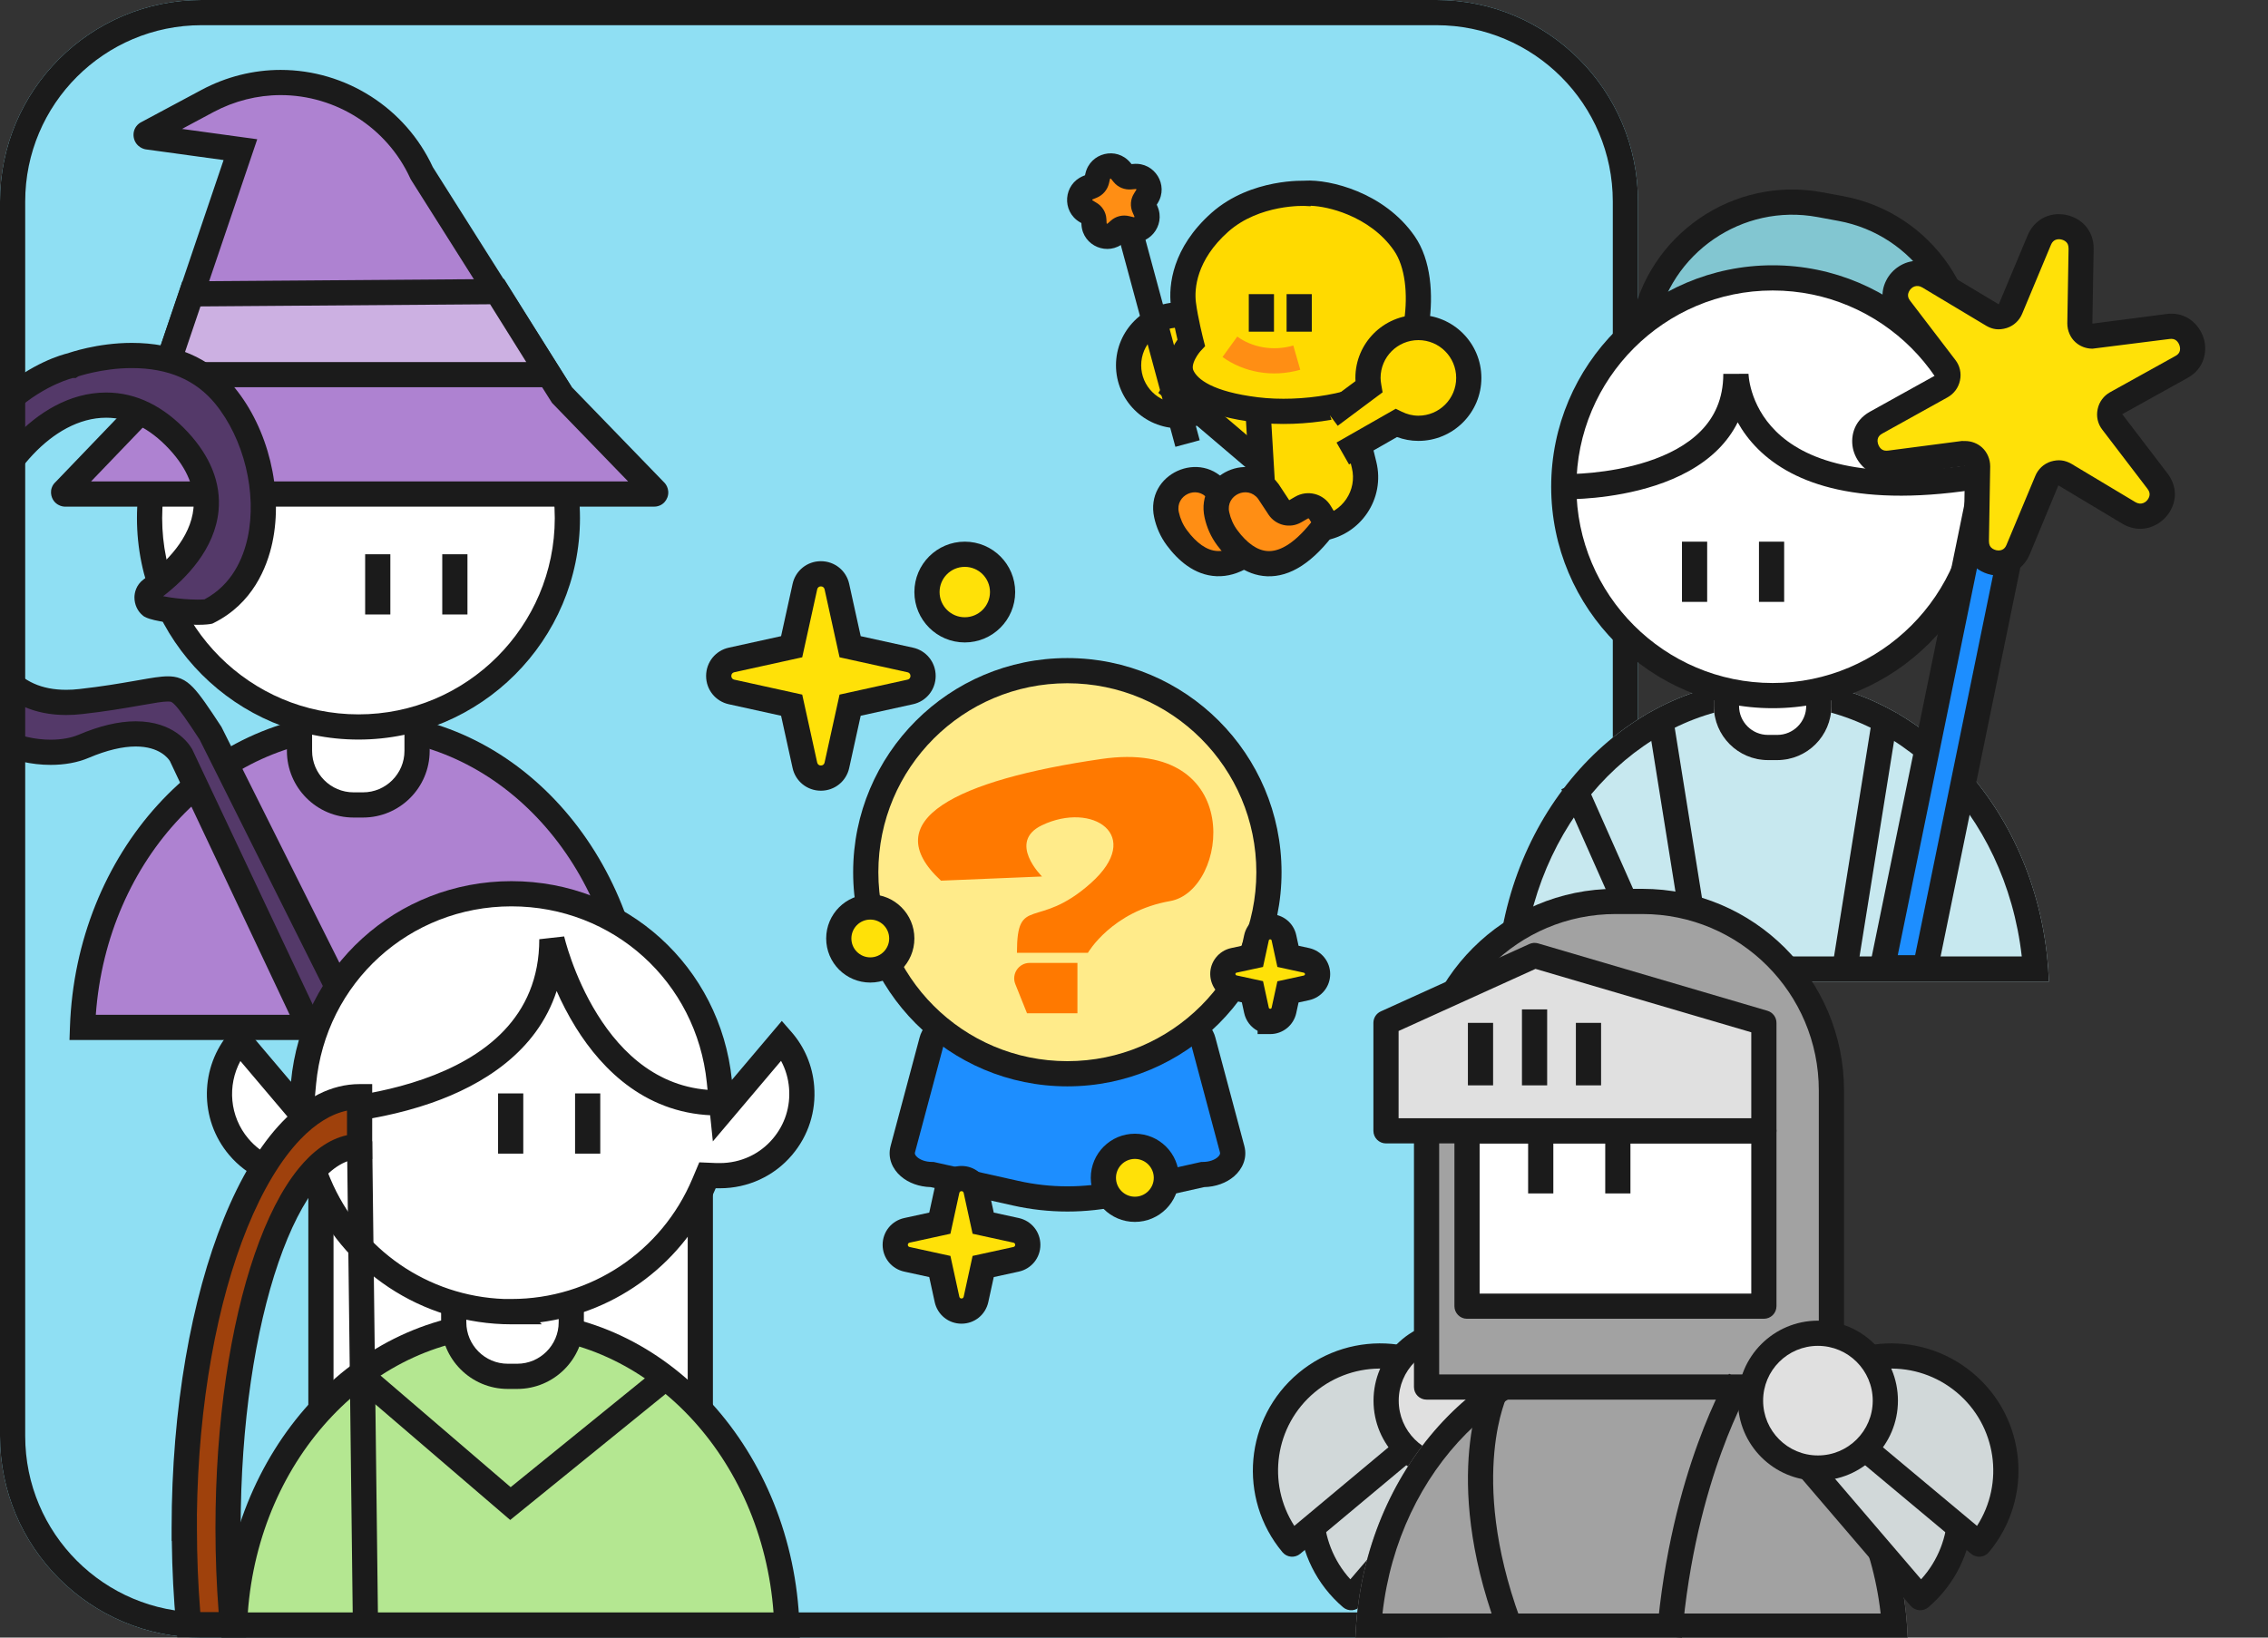 <svg width="180" height="130" viewBox="0 0 180 130" fill="none" xmlns="http://www.w3.org/2000/svg">
<rect x="0" y="0" width="180" height="130" fill="#333333" stroke="none"/>
<g clip-path="url(#clip0_3204_226)">
<path d="M114 0H16C7.163 0 0 7.163 0 16V114C0 122.837 7.163 130 16 130H114C122.837 130 130 122.837 130 114V16C130 7.163 122.837 0 114 0Z" fill="#8FDFF3"/>
<path d="M6.55 81.56C7.01 68.24 16.67 57.57 28.47 57.57C40.27 57.57 49.92 68.24 50.38 81.56H6.55Z" fill="#AE82D1"/>
<path fill-rule="evenodd" clip-rule="evenodd" d="M7.604 80.56H49.325C48.433 68.154 39.317 58.57 28.47 58.57C17.623 58.57 8.498 68.154 7.604 80.56ZM5.551 81.525C6.025 67.789 16.017 56.57 28.47 56.57C40.923 56.57 50.905 67.789 51.379 81.525L51.415 82.56H5.515L5.551 81.525Z" fill="#1B1B1B"/>
<path d="M28.06 63.9C25.69 63.9 23.77 61.97 23.77 59.61V57.11C23.77 56.4 24.35 55.82 25.06 55.82H31.81C32.52 55.82 33.1 56.4 33.1 57.11V59.61C33.1 61.98 31.17 63.9 28.81 63.9H28.06Z" fill="white"/>
<path fill-rule="evenodd" clip-rule="evenodd" d="M25.06 56.82C24.902 56.82 24.77 56.952 24.77 57.11V59.61C24.77 61.419 26.244 62.9 28.06 62.9H28.81C30.619 62.9 32.1 61.426 32.1 59.61V57.11C32.1 56.952 31.968 56.82 31.81 56.82H25.06ZM22.77 57.11C22.77 55.848 23.798 54.82 25.06 54.82H31.81C33.072 54.82 34.1 55.848 34.1 57.11V59.61C34.1 62.534 31.721 64.9 28.81 64.9H28.06C25.136 64.9 22.77 62.521 22.77 59.61V57.11Z" fill="#1B1B1B"/>
<path d="M28.45 57.71C19.31 57.71 11.87 50.27 11.87 41.13C11.87 31.99 19.31 24.55 28.45 24.55C37.59 24.55 45.03 31.99 45.03 41.13C45.03 50.27 37.59 57.71 28.45 57.71Z" fill="white"/>
<path fill-rule="evenodd" clip-rule="evenodd" d="M28.45 25.55C19.862 25.55 12.87 32.542 12.87 41.13C12.87 49.718 19.862 56.71 28.45 56.71C37.038 56.71 44.03 49.718 44.03 41.13C44.03 32.542 37.038 25.55 28.45 25.55ZM10.87 41.13C10.87 31.438 18.758 23.55 28.45 23.55C38.142 23.55 46.03 31.438 46.03 41.13C46.03 50.822 38.142 58.71 28.45 58.71C18.758 58.71 10.87 50.822 10.87 41.13Z" fill="#1B1B1B"/>
<path d="M5.18 39.22C5.18 39.22 5.09 39.22 5.06 39.14C5.03 39.06 5.06 39.02 5.09 39L12.51 31.27L19.08 11.88L11.73 10.87C11.73 10.87 11.62 10.85 11.6 10.74C11.58 10.63 11.65 10.59 11.68 10.58L16.48 8.01C18.26 7.06 20.26 6.55 22.27 6.55C27.06 6.55 31.45 9.36 33.45 13.7L33.48 13.76L44.6 31.36L52 39C52 39 52.06 39.06 52.03 39.14C52 39.22 51.94 39.22 51.91 39.22H5.18Z" fill="#AE82D1"/>
<path fill-rule="evenodd" clip-rule="evenodd" d="M16.951 8.892C16.951 8.892 16.951 8.892 16.951 8.892L14.445 10.234L20.416 11.054L13.386 31.802L7.225 38.22H49.852L43.81 31.981L32.608 14.252L32.548 14.133L32.542 14.118C30.705 10.133 26.67 7.55 22.27 7.55C20.428 7.55 18.589 8.018 16.951 8.892ZM51.91 38.22H51.888C51.907 38.219 51.916 38.22 51.91 38.22ZM11.73 10.87C11.551 11.854 11.551 11.854 11.55 11.854L11.547 11.853L11.544 11.852L11.536 11.851L11.52 11.848C11.508 11.845 11.496 11.842 11.483 11.839C11.456 11.832 11.426 11.824 11.392 11.812C11.327 11.79 11.238 11.754 11.143 11.694C10.941 11.569 10.689 11.321 10.616 10.919C10.561 10.615 10.62 10.29 10.821 10.022C10.952 9.848 11.11 9.742 11.242 9.68L16.009 7.128C17.931 6.102 20.092 5.55 22.27 5.55C27.444 5.55 32.185 8.58 34.351 13.267L34.352 13.268L45.39 30.738L52.712 38.298L52.718 38.303L52.718 38.304L52.729 38.315C52.736 38.323 52.745 38.332 52.753 38.342C52.77 38.361 52.789 38.384 52.809 38.411C52.848 38.462 52.896 38.535 52.938 38.63C53.026 38.824 53.098 39.139 52.966 39.491C52.864 39.763 52.661 39.997 52.376 40.124C52.148 40.225 51.937 40.221 51.912 40.22C51.911 40.22 51.91 40.22 51.91 40.22H5.18L5.18 39.22C5.18 40.22 5.18 40.22 5.18 40.22H5.178L5.173 40.22L5.165 40.22L5.15 40.219C5.139 40.219 5.127 40.219 5.114 40.218C5.089 40.216 5.059 40.214 5.026 40.209C4.963 40.2 4.875 40.182 4.775 40.144C4.57 40.066 4.269 39.878 4.124 39.491C4.051 39.296 4.006 39.025 4.104 38.731C4.173 38.524 4.29 38.374 4.404 38.271L11.634 30.738L17.744 12.706L11.572 11.858L11.55 11.854L11.73 10.87Z" fill="#1B1B1B"/>
<path d="M13.02 29.74L15.19 23.33L39.45 23.15L43.57 29.74H13.02Z" fill="#CCB0E2"/>
<path fill-rule="evenodd" clip-rule="evenodd" d="M40.002 22.146L45.374 30.74H11.626L14.471 22.335L40.002 22.146ZM15.909 24.325L14.414 28.74H41.765L38.898 24.154L15.909 24.325Z" fill="#1B1B1B"/>
<path fill-rule="evenodd" clip-rule="evenodd" d="M28.98 48.78V44H30.98V48.78H28.98Z" fill="#1B1B1B"/>
<path fill-rule="evenodd" clip-rule="evenodd" d="M35.1 48.78V44H37.1V48.78H35.1Z" fill="#1B1B1B"/>
<path d="M24.57 81.56L14.37 59.95C14.23 59.71 13.32 58.26 10.77 58.26C9.57 58.26 8.18 58.59 6.65 59.24C5.9 59.56 5 59.72 4.02 59.72C1.26 59.72 -1.48 58.44 -3.31 56.3C-5.66 53.54 -6.49 49.47 -5.71 44.53C-3.6 31.23 5.27 29.09 5.65 29.01H5.71L5.77 28.97C5.77 28.97 7.88 28.22 10.46 28.22C13.63 28.22 16.11 29.29 17.85 31.41C20.33 34.44 21.45 39.04 20.64 42.86C20.24 44.72 19.21 47.21 16.53 48.55C16.53 48.55 16.28 48.6 15.68 48.6C14.16 48.6 12.32 48.29 11.97 48.09C11.79 47.95 11.67 47.7 11.67 47.43C11.67 47.28 11.72 47 11.99 46.8C13.83 45.45 16.08 43.25 16.35 40.45C16.53 38.57 15.79 36.73 14.17 34.98C12.43 33.11 10.5 32.16 8.43 32.16C3.31 32.16 -0.62 37.85 -1.3 40.9C-1.61 42.32 -3.03 49.6 0.06 53.45C1.29 54.98 3.04 55.76 5.25 55.76C5.62 55.76 6.01 55.74 6.43 55.69C8.4 55.47 9.84 55.21 11 55.01C12.03 54.83 12.78 54.69 13.32 54.69C14.29 54.69 14.64 55.05 16.71 58.21L28.38 81.55H24.59L24.57 81.56Z" fill="#543969"/>
<path fill-rule="evenodd" clip-rule="evenodd" d="M6.213 29.876L6.013 30.01H5.769C5.761 30.012 5.753 30.014 5.744 30.017C5.673 30.036 5.574 30.064 5.449 30.105C5.199 30.186 4.849 30.315 4.427 30.508C3.584 30.893 2.458 31.534 1.276 32.566C-1.071 34.615 -3.703 38.262 -4.722 44.686C-5.475 49.452 -4.646 53.188 -2.549 55.651C-0.905 57.574 1.56 58.72 4.02 58.72C4.897 58.72 5.658 58.576 6.258 58.32L6.259 58.32C7.869 57.636 9.395 57.26 10.77 57.26C13.799 57.26 14.987 59.023 15.234 59.446L15.256 59.484L25.199 80.55H26.762L15.842 58.709C14.807 57.132 14.266 56.357 13.883 55.959C13.707 55.777 13.619 55.733 13.586 55.72C13.557 55.708 13.502 55.69 13.32 55.69C12.915 55.69 12.328 55.793 11.353 55.964C11.294 55.974 11.234 55.984 11.172 55.995L11.17 55.995C11.077 56.011 10.982 56.028 10.884 56.045C9.774 56.237 8.386 56.478 6.545 56.683C6.084 56.738 5.656 56.76 5.25 56.76C2.78 56.76 0.726 55.874 -0.719 54.077C-2.485 51.876 -2.903 48.801 -2.895 46.261C-2.887 43.68 -2.439 41.427 -2.277 40.687L-2.276 40.682C-1.889 38.948 -0.632 36.606 1.174 34.699C2.983 32.788 5.49 31.16 8.43 31.16C10.841 31.16 13.021 32.277 14.902 34.299L14.904 34.301C16.66 36.198 17.56 38.307 17.345 40.545C17.051 43.594 14.777 45.917 12.947 47.331C13.117 47.364 13.315 47.399 13.532 47.431C14.19 47.528 14.98 47.6 15.68 47.6C15.944 47.6 16.123 47.589 16.229 47.58C18.413 46.418 19.3 44.334 19.662 42.651C20.408 39.129 19.364 34.839 17.076 32.044C15.557 30.193 13.383 29.22 10.46 29.22C9.263 29.22 8.165 29.395 7.363 29.572C6.964 29.66 6.642 29.747 6.423 29.812C6.336 29.837 6.266 29.86 6.213 29.876ZM16.53 48.55C16.726 49.531 16.726 49.531 16.726 49.531L16.722 49.531L16.718 49.532L16.709 49.534L16.686 49.538C16.669 49.541 16.648 49.544 16.623 49.548C16.573 49.555 16.506 49.563 16.421 49.571C16.25 49.586 16.008 49.6 15.68 49.6C14.86 49.6 13.97 49.517 13.24 49.409C12.874 49.355 12.536 49.293 12.257 49.228C12.023 49.173 11.705 49.09 11.474 48.958L11.412 48.923L11.356 48.879C10.907 48.53 10.67 47.974 10.67 47.43C10.67 47.093 10.781 46.451 11.395 45.996L11.398 45.994C13.201 44.672 15.128 42.698 15.355 40.354C15.5 38.833 14.92 37.263 13.437 35.66C11.838 33.943 10.159 33.16 8.43 33.16C6.25 33.16 4.232 34.377 2.626 36.074C1.018 37.773 -0.03 39.8 -0.324 41.115C-0.472 41.798 -0.888 43.892 -0.895 46.267C-0.902 48.683 -0.484 51.174 0.84 52.824C1.855 54.086 3.301 54.76 5.25 54.76C5.583 54.76 5.934 54.742 6.312 54.697L6.319 54.696C8.1 54.497 9.437 54.266 10.546 54.074C10.642 54.057 10.736 54.041 10.829 54.025C10.921 54.008 11.013 53.992 11.103 53.977C11.966 53.825 12.731 53.69 13.32 53.69C13.623 53.69 13.975 53.717 14.349 53.871C14.72 54.024 15.03 54.268 15.322 54.571C15.87 55.139 16.531 56.112 17.547 57.662L17.578 57.711L29.998 82.55H24.826L24.102 82.912L13.486 60.421C13.363 60.222 12.675 59.26 10.77 59.26C9.745 59.26 8.492 59.544 7.042 60.16C6.142 60.544 5.103 60.72 4.02 60.72C0.96 60.72 -2.055 59.306 -4.07 56.95L-4.071 56.948C-6.675 53.891 -7.505 49.488 -6.698 44.374C-5.607 37.499 -2.749 33.425 -0.039 31.059C2.536 28.811 4.921 28.152 5.392 28.043L5.435 28.028L5.437 28.033C5.437 28.033 5.437 28.033 5.437 28.033C5.435 28.028 5.435 28.028 5.435 28.028L5.437 28.027L5.439 28.026L5.447 28.023L5.471 28.015C5.491 28.008 5.519 27.999 5.555 27.987C5.626 27.964 5.728 27.932 5.857 27.894C6.114 27.818 6.481 27.718 6.932 27.618C7.83 27.42 9.077 27.22 10.46 27.22C13.877 27.22 16.662 28.386 18.623 30.776L18.624 30.777C21.296 34.041 22.491 38.95 21.618 43.067L21.618 43.07C21.188 45.07 20.045 47.91 16.977 49.444L16.857 49.504L16.726 49.531L16.53 48.55Z" fill="#1B1B1B"/>
<path d="M55.58 93.3H25.47V112.38H55.58V93.3Z" fill="white"/>
<path fill-rule="evenodd" clip-rule="evenodd" d="M24.47 92.3H56.58V113.38H24.47V92.3ZM26.47 94.3V111.38H54.58V94.3H26.47Z" fill="#1B1B1B"/>
<path d="M18.61 129.06C19.07 115.74 28.73 105.07 40.53 105.07C52.33 105.07 61.98 115.74 62.45 129.06H18.61Z" fill="#B4E791"/>
<path fill-rule="evenodd" clip-rule="evenodd" d="M19.665 128.06H61.395C60.493 115.653 51.377 106.07 40.53 106.07C29.683 106.07 20.558 115.654 19.665 128.06ZM17.611 129.025C18.085 115.289 28.077 104.07 40.53 104.07C52.984 104.07 62.965 115.289 63.45 129.025L63.486 130.06H17.575L17.611 129.025Z" fill="#1B1B1B"/>
<path d="M40.3 109.26C37.93 109.26 36.01 107.33 36.01 104.97V102.47C36.01 101.76 36.59 101.18 37.3 101.18H44.05C44.76 101.18 45.34 101.76 45.34 102.47V104.97C45.34 107.34 43.41 109.26 41.05 109.26H40.3Z" fill="white"/>
<path fill-rule="evenodd" clip-rule="evenodd" d="M37.3 102.18C37.142 102.18 37.01 102.312 37.01 102.47V104.97C37.01 106.779 38.484 108.26 40.3 108.26H41.05C42.859 108.26 44.34 106.786 44.34 104.97V102.47C44.34 102.312 44.208 102.18 44.05 102.18H37.3ZM35.01 102.47C35.01 101.208 36.038 100.18 37.3 100.18H44.05C45.312 100.18 46.34 101.208 46.34 102.47V104.97C46.34 107.894 43.961 110.26 41.05 110.26H40.3C37.376 110.26 35.01 107.881 35.01 104.97V102.47Z" fill="#1B1B1B"/>
<path fill-rule="evenodd" clip-rule="evenodd" d="M53.8 109.867L40.492 120.662L27.889 109.849L29.191 108.331L40.528 118.058L52.54 108.313L53.8 109.867Z" fill="#1B1B1B"/>
<path d="M40.59 104.13C33.89 104.13 27.88 100.13 25.29 93.94L25.02 93.28L24.31 93.32C24.18 93.32 24.04 93.33 23.91 93.33C21.99 93.33 20.18 92.5 18.95 91.04C16.86 88.57 16.94 84.97 19 82.59L23.87 88.34L24.09 85.97C24.89 77.41 31.98 70.95 40.59 70.95C49.2 70.95 56.22 77.35 57.09 85.83L57.33 88.17L62.06 82.58C62.96 83.61 63.51 84.9 63.62 86.3C63.76 88.03 63.23 89.71 62.1 91.04C60.87 92.5 59.06 93.33 57.14 93.33C57.14 93.33 56.95 93.33 56.85 93.33L56.15 93.3L55.88 93.94C53.29 100.12 47.28 104.12 40.58 104.12L40.59 104.13Z" fill="white"/>
<path fill-rule="evenodd" clip-rule="evenodd" d="M25.086 86.063C25.086 86.063 25.086 86.063 25.086 86.063L24.646 90.803L19.078 84.229C18.035 86.164 18.216 88.624 19.713 90.394L19.715 90.396C20.752 91.626 22.28 92.33 23.91 92.33C23.953 92.33 24.002 92.328 24.073 92.326L24.08 92.325C24.135 92.323 24.206 92.321 24.28 92.32L25.676 92.241L26.214 93.558C28.577 99.2 33.961 102.904 40.028 103.12H40.58C46.877 103.12 52.523 99.362 54.958 93.553L54.959 93.551L55.499 92.271L56.87 92.33H57.139C58.77 92.33 60.299 91.626 61.335 90.396L61.338 90.392C62.294 89.267 62.742 87.85 62.623 86.381L62.623 86.378C62.562 85.604 62.343 84.872 61.987 84.215L56.575 90.61L56.095 85.932C55.277 77.96 48.685 71.95 40.59 71.95C32.496 71.95 25.838 78.018 25.086 86.063ZM42.848 104.974L43.004 105.13H40.59C33.487 105.13 27.113 100.888 24.368 94.326L24.364 94.319L24.338 94.32H24.31C24.267 94.32 24.218 94.322 24.147 94.324L24.14 94.325C24.077 94.327 23.994 94.33 23.91 94.33C21.701 94.33 19.61 93.374 18.186 91.685C15.773 88.832 15.868 84.681 18.244 81.936L19.008 81.052L23.094 85.877C23.942 76.802 31.464 69.95 40.59 69.95C49.715 69.95 57.163 76.74 58.085 85.728L58.085 85.73L62.048 81.046L62.813 81.922C63.854 83.113 64.49 84.606 64.617 86.221C64.778 88.21 64.166 90.151 62.864 91.686C61.44 93.374 59.349 94.33 57.14 94.33H56.829L56.801 94.329C54.351 100.173 49.014 104.179 42.848 104.974Z" fill="#1B1B1B"/>
<path fill-rule="evenodd" clip-rule="evenodd" d="M39.53 91.58V86.8H41.53V91.58H39.53Z" fill="#1B1B1B"/>
<path fill-rule="evenodd" clip-rule="evenodd" d="M45.64 91.58V86.8H47.64V91.58H45.64Z" fill="#1B1B1B"/>
<path fill-rule="evenodd" clip-rule="evenodd" d="M44.178 78.671C42.605 83.496 38.31 86.135 34.245 87.554C31.682 88.448 29.134 88.893 27.235 89.115C26.284 89.226 25.489 89.282 24.93 89.311C24.651 89.325 24.429 89.332 24.276 89.336C24.2 89.338 24.14 89.339 24.099 89.339L24.051 89.34L24.037 89.34L24.032 89.34C24.032 89.34 24.031 89.34 24.03 88.34C24.029 87.34 24.029 87.34 24.029 87.34L24.03 87.34L24.038 87.34L24.075 87.34C24.108 87.339 24.16 87.338 24.228 87.337C24.364 87.333 24.568 87.327 24.829 87.314C25.351 87.287 26.101 87.234 27.003 87.129C28.812 86.917 31.206 86.496 33.586 85.666C38.374 83.995 42.8 80.801 42.8 74.56L44.771 74.339C44.775 74.338 44.775 74.338 44.775 74.338L44.776 74.342L44.781 74.364C44.786 74.385 44.794 74.417 44.805 74.46C44.827 74.547 44.861 74.677 44.909 74.845C45.004 75.182 45.153 75.667 45.363 76.252C45.784 77.425 46.445 78.98 47.408 80.526C49.343 83.635 52.38 86.55 57.02 86.55V88.55C51.39 88.55 47.818 84.97 45.71 81.583C45.086 80.581 44.58 79.581 44.178 78.671Z" fill="#1B1B1B"/>
<path d="M14.62 121.33C14.62 102.4 20.85 87.06 28.54 87.06V91.01C22.77 91.01 18.1 104.58 18.1 121.33C18.1 123.97 18.22 126.54 18.44 128.98H14.98C14.75 126.52 14.63 123.96 14.63 121.33H14.62Z" fill="#9F410C"/>
<path fill-rule="evenodd" clip-rule="evenodd" d="M13.636 122.33C13.662 124.64 13.781 126.895 13.985 129.073L14.069 129.98H19.534L19.436 128.89C19.219 126.48 19.1 123.94 19.1 121.33C19.1 113.035 20.258 105.57 22.102 100.214C23.026 97.531 24.103 95.432 25.25 94.024C26.404 92.607 27.521 92.01 28.54 92.01H29.54V86.06H28.54C26.26 86.06 24.185 87.201 22.4 89.06C20.617 90.916 19.058 93.549 17.77 96.72C15.192 103.068 13.62 111.769 13.62 121.33V122.33H13.636ZM19.623 97.473C17.252 103.311 15.732 111.362 15.626 120.33H15.63V121.33C15.63 123.608 15.721 125.831 15.896 127.98H17.353C17.189 125.839 17.1 123.61 17.1 121.33C17.1 112.875 18.277 105.18 20.211 99.563C21.176 96.76 22.348 94.42 23.699 92.761C24.798 91.411 26.087 90.431 27.54 90.117V88.166C26.302 88.427 25.059 89.178 23.842 90.445C22.294 92.057 20.854 94.443 19.623 97.473Z" fill="#1B1B1B"/>
<path fill-rule="evenodd" clip-rule="evenodd" d="M28 128.623L27.54 90.623L29.54 90.598L30 128.598L28 128.623Z" fill="#1B1B1B"/>
<path fill-rule="evenodd" clip-rule="evenodd" d="M114 2H16C8.268 2 2 8.268 2 16V114C2 121.732 8.268 128 16 128H114C121.732 128 128 121.732 128 114V16C128 8.268 121.732 2 114 2ZM16 0H114C122.837 0 130 7.163 130 16V114C130 122.837 122.837 130 114 130H16C7.163 130 0 122.837 0 114V16C0 7.163 7.163 0 16 0Z" fill="#1B1B1B"/>
<path d="M93.57 33C95.779 33 97.57 31.209 97.57 29C97.57 26.791 95.779 25 93.57 25C91.361 25 89.57 26.791 89.57 29C89.57 31.209 91.361 33 93.57 33Z" fill="#FFDA00"/>
<path fill-rule="evenodd" clip-rule="evenodd" d="M93.57 26C91.913 26 90.57 27.343 90.57 29C90.57 30.657 91.913 32 93.57 32C95.227 32 96.57 30.657 96.57 29C96.57 27.343 95.227 26 93.57 26ZM88.57 29C88.57 26.239 90.809 24 93.57 24C96.331 24 98.57 26.239 98.57 29C98.57 31.761 96.331 34 93.57 34C90.809 34 88.57 31.761 88.57 29Z" fill="#1B1B1B"/>
<path d="M93.25 31L99.78 36.56L101.88 32.67L95.22 28L93.25 31Z" fill="#FFDA00"/>
<path fill-rule="evenodd" clip-rule="evenodd" d="M94.95 26.589L103.183 32.362L100.073 38.123L91.93 31.189L94.95 26.589ZM95.49 29.411L94.57 30.811L99.487 34.997L100.577 32.978L95.49 29.411Z" fill="#1B1B1B"/>
<path d="M104.89 41.94C102.5 42.3 100.32 40.53 100.17 38.12L99.78 31.59L106.7 30.54L108.26 36.9C108.84 39.25 107.27 41.58 104.88 41.94H104.89Z" fill="#FFDA00"/>
<path fill-rule="evenodd" clip-rule="evenodd" d="M107.453 29.414L109.231 36.66C109.231 36.661 109.231 36.66 109.231 36.66C109.951 39.582 108.002 42.475 105.039 42.927L105.039 42.929C102.066 43.377 99.358 41.175 99.172 38.182L99.172 38.18L98.727 30.738L107.453 29.414ZM104.731 40.953L104.731 40.951C106.542 40.678 107.727 38.915 107.289 37.14L105.946 31.666L100.833 32.442L101.168 38.058C101.168 38.058 101.168 38.059 101.168 38.059C101.282 39.882 102.928 41.218 104.731 40.953Z" fill="#1B1B1B"/>
<path d="M101.26 41.52C97.71 46.41 94.99 44.83 93.41 42.7C92.99 42.14 92.72 41.51 92.58 40.87C92.05 38.46 95.18 37.03 96.66 39.01L97.51 40.3C97.79 40.72 98.34 40.85 98.77 40.6L100.21 39.75L101.27 41.52H101.26Z" fill="#FF8E14"/>
<path fill-rule="evenodd" clip-rule="evenodd" d="M95.843 39.588C94.997 38.495 93.261 39.311 93.557 40.655L93.557 40.656C93.669 41.169 93.883 41.664 94.21 42.1L94.213 42.104C94.945 43.091 95.775 43.711 96.634 43.743C97.393 43.772 98.551 43.351 100.061 41.447L99.863 41.116L99.273 41.465C98.378 41.985 97.246 41.706 96.678 40.855L96.675 40.85L95.843 39.588ZM101.76 42.52C100.015 44.779 98.277 45.807 96.558 45.742C94.777 45.674 93.457 44.441 92.608 43.298C92.096 42.614 91.771 41.851 91.603 41.084L92.58 40.87L91.603 41.085C90.841 37.617 95.341 35.575 97.461 38.411L97.479 38.435L98.317 39.706L100.557 38.384L103.034 42.52H101.76Z" fill="#1B1B1B"/>
<path d="M103.61 15.35C103.61 15.35 99.64 15.14 96.81 17.65C93.98 20.17 93.76 22.81 93.92 24.11C94.08 25.41 94.54 27.2 94.54 27.2C94.54 27.2 93.25 28.59 93.8 29.81C94.35 31.03 96.06 32.08 99.72 32.53C103.38 32.98 107.96 32.19 110.13 30.68C112.3 29.17 113.64 22.49 111.46 19.33C109.28 16.17 105.3 15.24 103.62 15.34L103.61 15.35Z" fill="#FFDA00"/>
<path fill-rule="evenodd" clip-rule="evenodd" d="M107.737 15.189C109.342 15.857 111.057 16.985 112.283 18.762C113.585 20.649 113.764 23.416 113.415 25.77C113.237 26.974 112.912 28.139 112.473 29.122C112.045 30.081 111.46 30.973 110.701 31.501C109.446 32.374 107.596 32.983 105.657 33.325C103.698 33.67 101.538 33.761 99.598 33.523C95.899 33.068 93.675 31.965 92.888 30.221C92.425 29.194 92.772 28.187 93.072 27.595C93.197 27.348 93.334 27.134 93.453 26.965C93.412 26.795 93.364 26.588 93.314 26.359C93.177 25.74 93.013 24.93 92.927 24.232C92.733 22.654 93.036 19.672 96.145 16.903L96.146 16.902C97.743 15.486 99.633 14.858 101.081 14.577C101.81 14.435 102.444 14.379 102.899 14.357C103.126 14.347 103.311 14.345 103.441 14.346C103.456 14.346 103.47 14.346 103.484 14.346L103.561 14.342C104.579 14.281 106.146 14.527 107.737 15.189ZM103.558 16.349L103.534 16.348C103.511 16.347 103.475 16.346 103.427 16.346C103.329 16.345 103.181 16.346 102.992 16.355C102.614 16.373 102.079 16.421 101.462 16.54C100.217 16.782 98.708 17.303 97.474 18.398C94.924 20.669 94.787 22.966 94.912 23.988C94.987 24.59 95.133 25.325 95.266 25.926C95.332 26.224 95.393 26.481 95.437 26.664C95.46 26.756 95.478 26.828 95.49 26.878L95.504 26.934L95.508 26.947L95.508 26.951L95.644 27.48L95.276 27.877L95.273 27.88C95.269 27.885 95.26 27.895 95.249 27.908C95.225 27.936 95.189 27.98 95.146 28.037C95.058 28.154 94.949 28.316 94.856 28.5C94.648 28.908 94.625 29.206 94.712 29.399C95.025 30.095 96.221 31.092 99.842 31.538C101.562 31.749 103.522 31.67 105.31 31.355C107.119 31.037 108.644 30.496 109.559 29.859C109.885 29.632 110.282 29.123 110.647 28.306C111.001 27.513 111.281 26.528 111.437 25.477C111.756 23.324 111.515 21.171 110.637 19.898C109.683 18.515 108.318 17.598 106.968 17.036C105.82 16.558 104.745 16.363 104.038 16.336L104.002 16.372L103.56 16.349L103.558 16.349Z" fill="#1B1B1B"/>
<path fill-rule="evenodd" clip-rule="evenodd" d="M99.11 26.33V23.35H101.11V26.33H99.11Z" fill="#1B1B1B"/>
<path fill-rule="evenodd" clip-rule="evenodd" d="M102.11 26.33V23.35H104.11V26.33H102.11Z" fill="#1B1B1B"/>
<path fill-rule="evenodd" clip-rule="evenodd" d="M103.196 29.351C100.953 29.995 98.685 29.541 97.024 28.34L98.196 26.72C99.355 27.558 100.987 27.905 102.644 27.429L103.196 29.351Z" fill="#FF8E14"/>
<path d="M105.27 41.53C101.72 46.42 98.99 44.83 97.41 42.7C96.99 42.14 96.72 41.51 96.58 40.87C96.05 38.46 99.18 37.03 100.66 39.01L101.51 40.3C101.79 40.72 102.34 40.85 102.77 40.6L103.29 40.3C103.8 40 104.46 40.17 104.76 40.68L105.27 41.53Z" fill="#FF8E14"/>
<path fill-rule="evenodd" clip-rule="evenodd" d="M99.843 39.588C98.997 38.495 97.261 39.311 97.557 40.655L97.557 40.656C97.669 41.169 97.883 41.664 98.21 42.1L98.213 42.104C98.945 43.09 99.777 43.714 100.641 43.748C101.401 43.779 102.558 43.36 104.065 41.465L103.898 41.187C103.889 41.171 103.875 41.16 103.854 41.154C103.833 41.149 103.814 41.152 103.797 41.162L103.79 41.166L103.273 41.465C103.272 41.465 103.271 41.465 103.271 41.465C102.376 41.984 101.245 41.706 100.678 40.855L100.675 40.85L99.843 39.588ZM95.603 41.085C94.841 37.617 99.341 35.575 101.461 38.411L101.479 38.435L102.317 39.707L102.787 39.436C103.77 38.861 105.038 39.186 105.619 40.169L106.468 41.583L106.079 42.117C104.23 44.665 102.384 45.819 100.562 45.747C98.779 45.676 97.457 44.441 96.608 43.298C96.096 42.614 95.771 41.851 95.603 41.084L96.58 40.87L95.603 41.085Z" fill="#1B1B1B"/>
<path d="M106.57 36L110.81 33.58C111.34 33.84 111.93 34 112.57 34C114.78 34 116.57 32.21 116.57 30C116.57 27.79 114.78 26 112.57 26C110.36 26 108.57 27.79 108.57 30C108.57 30.24 108.6 30.48 108.64 30.71L105.57 33" fill="#FFDA00"/>
<path fill-rule="evenodd" clip-rule="evenodd" d="M107.57 30C107.57 27.238 109.808 25 112.57 25C115.332 25 117.57 27.238 117.57 30C117.57 32.762 115.332 35 112.57 35C111.962 35 111.395 34.886 110.875 34.694L107.066 36.868L106.074 35.132L110.775 32.449L111.25 32.682C111.661 32.884 112.101 33 112.57 33C114.228 33 115.57 31.658 115.57 30C115.57 28.342 114.228 27 112.57 27C110.912 27 109.57 28.342 109.57 30C109.57 30.16 109.59 30.338 109.625 30.539L109.73 31.144L106.168 33.802L104.972 32.198L107.578 30.255C107.573 30.171 107.57 30.086 107.57 30Z" fill="#1B1B1B"/>
<path fill-rule="evenodd" clip-rule="evenodd" d="M93.285 35.471L87.915 15.621L89.845 15.099L95.215 34.949L93.285 35.471Z" fill="#1B1B1B"/>
<path d="M89.72 18.21L89.38 18.13C89.18 18.08 88.97 18.13 88.82 18.27L88.56 18.5C87.91 19.07 86.89 18.65 86.83 17.79L86.81 17.44C86.8 17.23 86.68 17.05 86.5 16.95L86.2 16.77C85.46 16.33 85.54 15.23 86.34 14.9L86.66 14.77C86.85 14.69 86.99 14.53 87.04 14.33L87.12 13.99C87.31 13.15 88.38 12.88 88.94 13.55L89.16 13.82C89.29 13.98 89.49 14.06 89.7 14.04L90.05 14.01C90.91 13.93 91.49 14.87 91.03 15.6L90.85 15.89C90.74 16.06 90.72 16.28 90.81 16.47L90.95 16.79C91.29 17.58 90.58 18.43 89.74 18.22L89.72 18.21Z" fill="#FF8E14"/>
<path fill-rule="evenodd" clip-rule="evenodd" d="M88.102 14.192C88.101 14.194 88.098 14.199 88.095 14.211L88.093 14.219L88.01 14.572C87.882 15.086 87.521 15.493 87.048 15.692L87.036 15.697L86.72 15.825C86.709 15.829 86.704 15.833 86.703 15.835C86.701 15.836 86.7 15.838 86.698 15.839C86.695 15.843 86.691 15.853 86.69 15.868C86.689 15.882 86.692 15.892 86.694 15.896C86.694 15.897 86.695 15.898 86.696 15.899C86.697 15.9 86.701 15.905 86.711 15.91L86.715 15.912L87.004 16.086C87.455 16.344 87.779 16.818 87.809 17.387L87.828 17.724C87.829 17.733 87.83 17.737 87.831 17.738C87.831 17.74 87.832 17.741 87.832 17.742C87.835 17.744 87.841 17.751 87.854 17.756C87.867 17.762 87.876 17.761 87.88 17.761C87.881 17.761 87.883 17.76 87.885 17.759C87.886 17.759 87.891 17.756 87.9 17.749L88.15 17.528C88.556 17.156 89.109 17.034 89.614 17.158L90.006 17.25C90.01 17.248 90.016 17.244 90.023 17.236C90.032 17.224 90.036 17.214 90.037 17.209C90.037 17.206 90.037 17.205 90.037 17.203C90.037 17.201 90.036 17.196 90.032 17.187L89.898 16.881C89.665 16.374 89.722 15.8 90.004 15.357L90.184 15.067C90.19 15.057 90.191 15.052 90.192 15.051C90.192 15.05 90.192 15.05 90.192 15.049C90.192 15.046 90.191 15.037 90.184 15.026C90.177 15.015 90.169 15.009 90.166 15.007C90.164 15.007 90.163 15.006 90.162 15.006C90.16 15.006 90.154 15.005 90.143 15.006L90.135 15.006L89.789 15.036C89.266 15.084 88.735 14.882 88.385 14.451C88.384 14.451 88.385 14.452 88.385 14.451L88.171 14.189C88.163 14.18 88.158 14.177 88.157 14.176C88.155 14.175 88.154 14.174 88.153 14.174C88.151 14.173 88.142 14.172 88.13 14.175C88.117 14.178 88.109 14.184 88.105 14.187C88.104 14.188 88.103 14.19 88.102 14.192ZM86.146 13.764C86.519 12.133 88.61 11.595 89.707 12.909L89.715 12.918L89.804 13.027L89.962 13.014C91.638 12.861 92.779 14.695 91.878 16.13L91.805 16.248L91.868 16.395C92.53 17.932 91.154 19.604 89.497 19.19L89.391 19.163L89.377 19.157L89.338 19.147L89.219 19.252C87.949 20.366 85.95 19.547 85.832 17.86L85.832 17.847L85.824 17.71L85.687 17.628C84.237 16.764 84.401 14.618 85.959 13.976L85.964 13.973L86.111 13.914L86.146 13.764Z" fill="#1B1B1B"/>
<path d="M95.45 93.24L88.83 94.72C86.12 95.33 83.31 95.33 80.6 94.72L73.98 93.24C72.49 93.24 71.37 92.27 71.65 91.23L73.95 82.62C74.16 81.82 75.14 81.24 76.28 81.24H93.16C94.3 81.24 95.28 81.82 95.49 82.62L97.79 91.23C98.07 92.27 96.95 93.24 95.46 93.24H95.45Z" fill="#1D8EFF"/>
<path fill-rule="evenodd" clip-rule="evenodd" d="M76.28 82.24C75.373 82.24 74.964 82.697 74.917 82.874L74.916 82.878L72.616 91.488L72.616 91.49C72.599 91.551 72.588 91.681 72.805 91.868C73.03 92.063 73.441 92.24 73.98 92.24H74.09L80.82 93.744C83.385 94.322 86.045 94.322 88.61 93.744L95.34 92.24H95.46C95.999 92.24 96.41 92.063 96.635 91.868C96.852 91.681 96.841 91.551 96.824 91.49L96.824 91.488L94.524 82.878L94.523 82.874C94.476 82.697 94.067 82.24 93.16 82.24H76.28ZM72.983 82.364C73.358 80.943 74.908 80.24 76.28 80.24H93.16C94.532 80.24 96.082 80.943 96.457 82.364C96.457 82.365 96.457 82.365 96.457 82.366L98.756 90.97C98.756 90.97 98.756 90.971 98.756 90.971C99.019 91.95 98.588 92.824 97.942 93.382C97.329 93.912 96.477 94.217 95.566 94.239L89.05 95.696C89.049 95.696 89.05 95.696 89.05 95.696C86.195 96.338 83.235 96.338 80.381 95.696C80.381 95.696 80.381 95.696 80.381 95.696L73.862 94.238C72.956 94.214 72.109 93.91 71.498 93.382C70.852 92.824 70.421 91.95 70.684 90.971C70.684 90.971 70.684 90.97 70.684 90.97L72.983 82.366C72.983 82.365 72.983 82.365 72.983 82.364Z" fill="#1B1B1B"/>
<path d="M84.71 85.24C93.546 85.24 100.71 78.076 100.71 69.24C100.71 60.403 93.546 53.24 84.71 53.24C75.873 53.24 68.71 60.403 68.71 69.24C68.71 78.076 75.873 85.24 84.71 85.24Z" fill="#FFEB8A"/>
<path fill-rule="evenodd" clip-rule="evenodd" d="M84.71 54.24C76.426 54.24 69.71 60.956 69.71 69.24C69.71 77.524 76.426 84.24 84.71 84.24C92.994 84.24 99.71 77.524 99.71 69.24C99.71 60.956 92.994 54.24 84.71 54.24ZM67.71 69.24C67.71 59.851 75.321 52.24 84.71 52.24C94.099 52.24 101.71 59.851 101.71 69.24C101.71 78.629 94.099 86.24 84.71 86.24C75.321 86.24 67.71 78.629 67.71 69.24Z" fill="#1B1B1B"/>
<path d="M85.51 80.44H81.51L80.58 78.12C80.26 77.32 80.85 76.44 81.72 76.44H85.51V80.44Z" fill="#FF7900"/>
<path d="M74.7 69.91L82.7 69.58C82.7 69.58 79.91 66.84 82.7 65.51C86.7 63.6 90.83 66.31 86.57 70.11C82.31 73.91 80.71 70.96 80.71 75.64H86.34C86.34 75.64 88.24 72.34 92.87 71.53C97.5 70.72 98.94 58.58 87.42 60.25C75.9 61.92 69.48 65.12 74.69 69.92L74.7 69.91Z" fill="#FF7900"/>
<path d="M65.15 61.77C64.53 61.77 64.01 61.35 63.88 60.75L62.83 55.98L58.06 54.93C57.46 54.8 57.04 54.28 57.04 53.66C57.04 53.04 57.46 52.52 58.06 52.39L62.83 51.34L63.88 46.57C64.01 45.97 64.53 45.55 65.15 45.55C65.77 45.55 66.29 45.97 66.42 46.57L67.47 51.34L72.24 52.39C72.84 52.52 73.26 53.04 73.26 53.66C73.26 54.28 72.84 54.8 72.24 54.93L67.47 55.98L66.42 60.75C66.29 61.35 65.77 61.77 65.15 61.77Z" fill="#FFE108"/>
<path fill-rule="evenodd" clip-rule="evenodd" d="M65.15 46.55C64.999 46.55 64.887 46.644 64.857 46.782L64.857 46.785L63.669 52.179L58.272 53.367C58.134 53.397 58.04 53.509 58.04 53.66C58.04 53.812 58.134 53.923 58.272 53.953L58.275 53.953L63.669 55.141L64.857 60.538C64.887 60.676 64.999 60.77 65.15 60.77C65.301 60.77 65.413 60.676 65.443 60.538L65.443 60.535L66.631 55.141L72.025 53.953L72.028 53.953C72.166 53.923 72.26 53.812 72.26 53.66C72.26 53.509 72.166 53.397 72.028 53.367L72.025 53.367L66.631 52.179L65.443 46.785L65.443 46.782C65.413 46.644 65.301 46.55 65.15 46.55ZM62.903 46.356C63.134 45.295 64.062 44.55 65.15 44.55C66.238 44.55 67.166 45.295 67.397 46.356C67.397 46.357 67.397 46.358 67.397 46.358L68.309 50.501L72.452 51.413C72.452 51.413 72.453 51.413 72.454 51.413C73.515 51.644 74.26 52.572 74.26 53.66C74.26 54.748 73.515 55.676 72.454 55.907C72.453 55.907 72.452 55.907 72.452 55.907L68.309 56.819L67.397 60.962C67.397 60.962 67.397 60.963 67.397 60.964C67.166 62.025 66.238 62.77 65.15 62.77C64.062 62.77 63.134 62.025 62.903 60.964C62.903 60.963 62.903 60.962 62.903 60.962L61.991 56.819L57.848 55.907C57.847 55.907 57.847 55.907 57.846 55.907C56.785 55.676 56.04 54.748 56.04 53.66C56.04 52.572 56.785 51.644 57.846 51.413C57.847 51.413 57.848 51.413 57.848 51.413L61.991 50.501L62.903 46.358C62.903 46.358 62.903 46.357 62.903 46.356Z" fill="#1B1B1B"/>
<path d="M100.81 81.08C100.28 81.08 99.83 80.72 99.72 80.2L99.4 78.73L97.93 78.41C97.42 78.3 97.06 77.85 97.05 77.33C97.04 76.81 97.41 76.35 97.92 76.24L99.4 75.92L99.72 74.45C99.83 73.93 100.28 73.57 100.81 73.57C101.34 73.57 101.79 73.93 101.9 74.45L102.22 75.92L103.69 76.24C104.21 76.36 104.57 76.81 104.57 77.33C104.57 77.85 104.21 78.3 103.69 78.42L102.22 78.74L101.9 80.21C101.79 80.72 101.34 81.09 100.81 81.09V81.08Z" fill="#FFE108"/>
<path fill-rule="evenodd" clip-rule="evenodd" d="M100.735 74.594C100.719 74.606 100.705 74.625 100.698 74.657L100.697 74.663L100.24 76.761L98.131 77.217C98.11 77.222 98.088 77.235 98.071 77.256C98.054 77.277 98.049 77.296 98.05 77.311C98.051 77.38 98.097 77.423 98.141 77.432L98.143 77.433L100.24 77.889L100.698 79.993C100.705 80.025 100.719 80.044 100.735 80.056C100.75 80.069 100.774 80.08 100.81 80.08H100.857C100.89 80.066 100.914 80.036 100.922 79.999L101.38 77.9L103.469 77.445C103.542 77.426 103.57 77.374 103.57 77.33C103.57 77.286 103.542 77.234 103.469 77.215L101.38 76.76L100.922 74.657C100.915 74.625 100.901 74.606 100.885 74.594C100.87 74.581 100.846 74.57 100.81 74.57C100.774 74.57 100.75 74.581 100.735 74.594ZM99.81 81.832C99.278 81.548 98.877 81.041 98.742 80.41L98.559 79.57L97.719 79.388C97.719 79.387 97.718 79.387 97.718 79.387C96.742 79.176 96.069 78.319 96.05 77.349C96.031 76.342 96.74 75.472 97.709 75.263L98.56 75.079L98.742 74.24C98.953 73.254 99.814 72.57 100.81 72.57C101.806 72.57 102.667 73.254 102.878 74.24L103.06 75.079L103.915 75.266C104.879 75.488 105.57 76.334 105.57 77.33C105.57 78.326 104.879 79.172 103.915 79.394L103.903 79.397L103.06 79.58L102.877 80.421C102.877 80.421 102.877 80.422 102.877 80.422C102.668 81.387 101.815 82.09 100.81 82.09H99.81V81.832Z" fill="#1B1B1B"/>
<path d="M76.31 104.08C75.75 104.08 75.28 103.7 75.16 103.15L74.59 100.54L71.98 99.97C71.43 99.85 71.05 99.38 71.05 98.82C71.05 98.26 71.43 97.79 71.98 97.67L74.59 97.1L75.16 94.49C75.28 93.94 75.75 93.56 76.31 93.56C76.87 93.56 77.34 93.94 77.46 94.49L78.03 97.1L80.64 97.67C81.19 97.79 81.57 98.26 81.57 98.82C81.57 99.38 81.19 99.85 80.64 99.97L78.03 100.54L77.46 103.15C77.34 103.7 76.87 104.08 76.31 104.08Z" fill="#FFE108"/>
<path fill-rule="evenodd" clip-rule="evenodd" d="M76.199 94.596C76.173 94.617 76.148 94.65 76.137 94.703L75.43 97.94L72.193 98.647C72.141 98.659 72.107 98.683 72.086 98.709C72.066 98.734 72.05 98.77 72.05 98.82C72.05 98.87 72.066 98.906 72.086 98.931C72.107 98.957 72.14 98.981 72.193 98.993L75.43 99.7L76.137 102.937C76.148 102.99 76.173 103.023 76.199 103.044C76.224 103.064 76.26 103.08 76.31 103.08C76.36 103.08 76.396 103.064 76.421 103.044C76.447 103.023 76.471 102.99 76.483 102.937L77.19 99.7L80.427 98.993C80.48 98.982 80.513 98.957 80.534 98.931C80.554 98.906 80.57 98.87 80.57 98.82C80.57 98.77 80.554 98.734 80.534 98.709C80.513 98.683 80.48 98.659 80.427 98.647L77.19 97.94L76.483 94.703C76.472 94.651 76.447 94.617 76.421 94.596C76.396 94.576 76.36 94.56 76.31 94.56C76.26 94.56 76.224 94.576 76.199 94.596ZM74.183 94.277C74.403 93.271 75.276 92.56 76.31 92.56C77.344 92.56 78.218 93.271 78.437 94.277L78.87 96.26L80.853 96.693C80.853 96.693 80.853 96.693 80.853 96.693C81.859 96.913 82.57 97.787 82.57 98.82C82.57 99.854 81.859 100.728 80.853 100.947L78.87 101.38L78.437 103.363C78.218 104.369 77.344 105.08 76.31 105.08C75.276 105.08 74.403 104.369 74.183 103.363C74.183 103.363 74.183 103.363 74.183 103.363L73.75 101.38L71.767 100.947C70.761 100.728 70.05 99.854 70.05 98.82C70.05 97.787 70.761 96.913 71.767 96.693C71.767 96.693 71.767 96.693 71.767 96.693L73.75 96.26L74.183 94.277C74.183 94.277 74.183 94.277 74.183 94.277Z" fill="#1B1B1B"/>
<path d="M76.57 50C78.227 50 79.57 48.657 79.57 47C79.57 45.343 78.227 44 76.57 44C74.913 44 73.57 45.343 73.57 47C73.57 48.657 74.913 50 76.57 50Z" fill="#FFE108"/>
<path fill-rule="evenodd" clip-rule="evenodd" d="M76.57 45C75.465 45 74.57 45.895 74.57 47C74.57 48.105 75.465 49 76.57 49C77.674 49 78.57 48.105 78.57 47C78.57 45.895 77.674 45 76.57 45ZM72.57 47C72.57 44.791 74.361 43 76.57 43C78.779 43 80.57 44.791 80.57 47C80.57 49.209 78.779 51 76.57 51C74.361 51 72.57 49.209 72.57 47Z" fill="#1B1B1B"/>
<path d="M90.07 96C91.451 96 92.57 94.881 92.57 93.5C92.57 92.119 91.451 91 90.07 91C88.689 91 87.57 92.119 87.57 93.5C87.57 94.881 88.689 96 90.07 96Z" fill="#FFE108"/>
<path fill-rule="evenodd" clip-rule="evenodd" d="M90.07 92C89.242 92 88.57 92.672 88.57 93.5C88.57 94.328 89.242 95 90.07 95C90.898 95 91.57 94.328 91.57 93.5C91.57 92.672 90.898 92 90.07 92ZM86.57 93.5C86.57 91.567 88.137 90 90.07 90C92.003 90 93.57 91.567 93.57 93.5C93.57 95.433 92.003 97 90.07 97C88.137 97 86.57 95.433 86.57 93.5Z" fill="#1B1B1B"/>
<path d="M69.07 77C70.451 77 71.57 75.881 71.57 74.5C71.57 73.119 70.451 72 69.07 72C67.689 72 66.57 73.119 66.57 74.5C66.57 75.881 67.689 77 69.07 77Z" fill="#FFE108"/>
<path fill-rule="evenodd" clip-rule="evenodd" d="M69.07 73C68.242 73 67.57 73.672 67.57 74.5C67.57 75.328 68.242 76 69.07 76C69.898 76 70.57 75.328 70.57 74.5C70.57 73.672 69.898 73 69.07 73ZM65.57 74.5C65.57 72.567 67.137 71 69.07 71C71.003 71 72.57 72.567 72.57 74.5C72.57 76.433 71.003 78 69.07 78C67.137 78 65.57 76.433 65.57 74.5Z" fill="#1B1B1B"/>
<path d="M144.425 16.245L146.096 16.555C152.606 17.759 156.917 24.028 155.713 30.537L154.778 35.592L129.507 30.917L130.442 25.863C131.646 19.353 137.915 15.041 144.425 16.245Z" fill="#82C6D1"/>
<path fill-rule="evenodd" clip-rule="evenodd" d="M144.243 17.229C138.276 16.125 132.529 20.078 131.425 26.044L130.672 30.115L153.977 34.426L154.73 30.355C155.834 24.389 151.881 18.642 145.914 17.538L144.243 17.229ZM129.459 25.681C130.763 18.628 137.554 13.958 144.606 15.262L146.278 15.571C153.331 16.876 158.001 23.666 156.697 30.719L155.762 35.773C155.661 36.316 155.14 36.675 154.596 36.575L129.325 31.9C128.782 31.8 128.423 31.278 128.524 30.735L129.459 25.681Z" fill="#1B1B1B"/>
<path d="M118.77 77.928C119.23 64.608 128.89 53.938 140.69 53.938C152.49 53.938 162.14 64.608 162.61 77.928H118.78H118.77Z" fill="#C7E8EF"/>
<path fill-rule="evenodd" clip-rule="evenodd" d="M118.77 77.928H162.61C162.586 77.254 162.539 76.587 162.469 75.928C161.158 63.556 151.893 53.938 140.69 53.938C129.487 53.938 120.213 63.556 118.91 75.928C118.849 76.504 118.806 77.085 118.78 77.672C118.776 77.757 118.773 77.843 118.77 77.928ZM120.921 75.928H160.458C159.159 64.467 150.595 55.938 140.69 55.938C130.784 55.938 122.212 64.469 120.921 75.928Z" fill="#1B1B1B"/>
<path d="M140.31 60.34C137.94 60.34 136.02 58.41 136.02 56.05V53.55C136.02 52.84 136.6 52.26 137.31 52.26H144.06C144.77 52.26 145.35 52.84 145.35 53.55V56.05C145.35 58.42 143.42 60.34 141.06 60.34H140.31Z" fill="white"/>
<path fill-rule="evenodd" clip-rule="evenodd" d="M138.02 56.05C138.02 57.309 139.048 58.34 140.31 58.34H141.06C142.318 58.34 143.35 57.312 143.35 56.05V54.26H138.02V56.05ZM136.02 56.05C136.02 58.41 137.94 60.34 140.31 60.34H141.06C143.42 60.34 145.35 58.42 145.35 56.05V53.55C145.35 52.84 144.77 52.26 144.06 52.26H137.31C136.6 52.26 136.02 52.84 136.02 53.55V56.05Z" fill="#1B1B1B"/>
<path d="M140.69 55.22C131.55 55.22 124.11 47.78 124.11 38.64C124.11 29.5 131.55 22.06 140.69 22.06C149.83 22.06 157.27 29.5 157.27 38.64C157.27 47.78 149.83 55.22 140.69 55.22Z" fill="white"/>
<path fill-rule="evenodd" clip-rule="evenodd" d="M140.69 23.06C132.102 23.06 125.11 30.052 125.11 38.64C125.11 47.228 132.102 54.22 140.69 54.22C149.278 54.22 156.27 47.228 156.27 38.64C156.27 30.052 149.278 23.06 140.69 23.06ZM123.11 38.64C123.11 28.948 130.998 21.06 140.69 21.06C150.382 21.06 158.27 28.948 158.27 38.64C158.27 48.332 150.382 56.22 140.69 56.22C130.998 56.22 123.11 48.332 123.11 38.64Z" fill="#1B1B1B"/>
<path fill-rule="evenodd" clip-rule="evenodd" d="M133.49 47.78V43H135.49V47.78H133.49Z" fill="#1B1B1B"/>
<path fill-rule="evenodd" clip-rule="evenodd" d="M139.6 47.78V43H141.6V47.78H139.6Z" fill="#1B1B1B"/>
<path fill-rule="evenodd" clip-rule="evenodd" d="M145.373 77.08L148.693 56.35L150.668 56.666L147.348 77.396L145.373 77.08Z" fill="#1B1B1B"/>
<path fill-rule="evenodd" clip-rule="evenodd" d="M134.032 77.396L130.712 56.666L132.687 56.35L136.007 77.08L134.032 77.396Z" fill="#1B1B1B"/>
<path fill-rule="evenodd" clip-rule="evenodd" d="M130.786 78.144L123.916 62.654L125.744 61.843L132.614 77.333L130.786 78.144Z" fill="#1B1B1B"/>
<path fill-rule="evenodd" clip-rule="evenodd" d="M137.912 33.525C137.515 34.325 136.996 35.026 136.392 35.638C134.986 37.059 133.152 37.958 131.396 38.533C129.634 39.11 127.886 39.383 126.588 39.512C125.937 39.577 125.393 39.606 125.009 39.62C124.817 39.626 124.665 39.629 124.559 39.63C124.506 39.63 124.464 39.63 124.435 39.63L124.401 39.63L124.391 39.63L124.388 39.63L124.387 39.63C124.386 39.63 124.386 39.63 124.4 38.63C124.414 37.63 124.414 37.63 124.414 37.63L124.414 37.63L124.418 37.63L124.442 37.63C124.463 37.63 124.497 37.63 124.542 37.63C124.631 37.629 124.766 37.627 124.94 37.621C125.287 37.609 125.788 37.582 126.39 37.522C127.599 37.401 129.194 37.15 130.774 36.632C132.361 36.112 133.869 35.345 134.97 34.231C136.046 33.143 136.77 31.69 136.77 29.68L138.624 29.674C138.77 29.673 138.77 29.673 138.77 29.672L138.77 29.671L138.77 29.669L138.77 29.678C138.771 29.69 138.772 29.712 138.774 29.743C138.777 29.805 138.786 29.903 138.803 30.032C138.836 30.289 138.905 30.665 139.042 31.111C139.316 32.003 139.861 33.166 140.949 34.241C143.091 36.358 147.61 38.385 157.203 36.764L157.537 38.736C147.6 40.415 142.319 38.407 139.543 35.664C138.833 34.962 138.305 34.228 137.912 33.525ZM138.77 29.668C138.77 29.668 138.77 29.668 138.77 29.669L138.77 29.668Z" fill="#1B1B1B"/>
<path d="M149.39 76.827L158.61 31.807L161.9 32.477L152.81 76.827H149.39Z" fill="#1D8EFF"/>
<path fill-rule="evenodd" clip-rule="evenodd" d="M157.831 30.628L163.081 31.697L153.626 77.827H148.164L157.831 30.628ZM159.389 32.986L150.616 75.827H151.994L160.719 33.257L159.389 32.986Z" fill="#1B1B1B"/>
<path d="M158.61 44.69C158.12 44.69 157.63 44.49 157.31 44.16C157 43.84 156.84 43.43 156.85 42.93L156.95 37.02C156.95 36.73 156.83 36.45 156.62 36.26C156.44 36.09 156.2 36.01 155.95 36.01C155.91 36.01 155.87 36.01 155.82 36.01L149.96 36.77C149.87 36.78 149.78 36.79 149.69 36.79C148.74 36.79 148.22 36.08 148.06 35.48C147.98 35.18 147.81 34.15 148.9 33.55L154.07 30.68C154.32 30.54 154.5 30.29 154.56 30.01C154.62 29.73 154.56 29.43 154.38 29.2L150.79 24.5C150.22 23.75 150.42 23.06 150.59 22.72C150.89 22.11 151.52 21.7 152.15 21.7C152.45 21.7 152.76 21.79 153.06 21.97L158.13 25.01C158.29 25.1 158.46 25.15 158.64 25.15C158.75 25.15 158.85 25.13 158.95 25.1C159.23 25.01 159.45 24.8 159.56 24.53L161.84 19.07C162.24 18.11 163.06 18 163.4 18C163.89 18 164.38 18.2 164.7 18.53C165.01 18.85 165.17 19.26 165.16 19.76L165.06 25.67C165.06 25.96 165.18 26.24 165.39 26.43C165.57 26.6 165.81 26.68 166.06 26.68C166.1 26.68 166.14 26.68 166.19 26.68L172.05 25.92C172.14 25.91 172.23 25.9 172.32 25.9C173.27 25.9 173.79 26.61 173.95 27.21C174.03 27.51 174.2 28.54 173.11 29.14L167.94 32.01C167.69 32.15 167.51 32.4 167.45 32.68C167.39 32.96 167.45 33.26 167.63 33.49L171.22 38.19C171.79 38.94 171.59 39.63 171.42 39.97C171.12 40.58 170.49 40.99 169.86 40.99C169.56 40.99 169.25 40.9 168.95 40.72L163.88 37.68C163.72 37.59 163.54 37.54 163.37 37.54C163.26 37.54 163.16 37.56 163.06 37.59C162.78 37.68 162.56 37.89 162.45 38.16L160.17 43.62C159.77 44.58 158.95 44.69 158.61 44.69Z" fill="#FFE108"/>
<path d="M158.612 45.69C157.852 45.69 157.102 45.38 156.592 44.86C156.092 44.34 155.832 43.67 155.852 42.91L155.952 37H155.922L150.092 37.76C149.942 37.78 149.822 37.79 149.692 37.79C148.272 37.79 147.372 36.76 147.092 35.74C146.842 34.8 147.042 33.44 148.412 32.68L153.582 29.81L149.992 25.11C149.332 24.24 149.222 23.21 149.692 22.28C150.152 21.34 151.142 20.71 152.142 20.71C152.622 20.71 153.122 20.85 153.562 21.12L158.632 24.16L160.922 18.69C161.362 17.64 162.292 17 163.402 17C164.162 17 164.912 17.31 165.422 17.83C165.922 18.35 166.182 19.02 166.162 19.78L166.062 25.69H166.082L171.922 24.93C172.072 24.91 172.202 24.9 172.322 24.9C173.742 24.9 174.642 25.93 174.922 26.95C175.172 27.89 174.972 29.26 173.602 30.01L168.432 32.88L172.022 37.58C172.682 38.45 172.792 39.48 172.322 40.41C171.862 41.35 170.872 41.98 169.862 41.98C169.382 41.98 168.882 41.84 168.432 41.57L163.362 38.53L161.092 44C160.652 45.05 159.722 45.68 158.612 45.68V45.69ZM155.762 35.01H155.952C156.472 35.01 156.952 35.2 157.312 35.53C157.712 35.9 157.952 36.44 157.952 37.02L157.852 42.95C157.852 43.24 157.942 43.38 158.032 43.47C158.162 43.6 158.392 43.7 158.612 43.7C159.062 43.7 159.202 43.36 159.252 43.24L161.532 37.78C161.752 37.24 162.202 36.82 162.762 36.64C163.402 36.45 163.892 36.54 164.382 36.81L169.472 39.86C169.902 40.12 170.342 39.92 170.532 39.53C170.692 39.2 170.552 38.96 170.432 38.8L166.842 34.1C166.492 33.65 166.352 33.06 166.482 32.47C166.602 31.9 166.962 31.42 167.462 31.14L172.632 28.27C172.762 28.2 173.132 28 172.992 27.47C172.952 27.34 172.802 26.9 172.332 26.9C172.282 26.9 172.232 26.9 172.182 26.91L166.072 27.68C165.552 27.68 165.072 27.49 164.712 27.16C164.312 26.8 164.072 26.25 164.072 25.67L164.172 19.74C164.172 19.45 164.082 19.31 163.992 19.22C163.862 19.08 163.622 18.99 163.412 18.99C162.962 18.99 162.822 19.33 162.772 19.44L160.492 24.9C160.272 25.44 159.822 25.86 159.262 26.04C158.632 26.23 158.142 26.15 157.652 25.87L152.562 22.82C152.132 22.56 151.692 22.76 151.502 23.15C151.342 23.48 151.482 23.72 151.602 23.88L155.192 28.58C155.542 29.03 155.682 29.63 155.552 30.21C155.432 30.78 155.072 31.26 154.572 31.54L149.402 34.41C149.272 34.48 148.902 34.69 149.042 35.21C149.082 35.34 149.232 35.78 149.702 35.78C149.752 35.78 149.812 35.78 149.862 35.77L155.762 35V35.01Z" fill="#1B1B1B"/>
<path d="M119.09 113C115.27 109.73 109.52 110.18 106.25 113.99C102.98 117.81 103.43 123.56 107.24 126.83L119.08 113H119.09Z" fill="#D1D8D9"/>
<path fill-rule="evenodd" clip-rule="evenodd" d="M105.491 113.338C109.12 109.11 115.5 108.61 119.74 112.24C120.058 112.512 120.173 112.954 120.028 113.346C119.971 113.5 119.879 113.633 119.764 113.739L107.999 127.48C107.827 127.682 107.581 127.806 107.317 127.827C107.052 127.847 106.79 127.761 106.589 127.588C102.361 123.96 101.861 117.579 105.49 113.339L105.491 113.338ZM117.634 113.151C114.272 110.927 109.698 111.507 107.009 114.64C104.32 117.783 104.458 122.393 107.171 125.372L117.634 113.151Z" fill="#1B1B1B"/>
<path d="M116.52 110.91C113.3 107.05 107.56 106.54 103.7 109.76C99.84 112.98 99.33 118.72 102.55 122.58L116.52 110.91Z" fill="#D1D8D9"/>
<path fill-rule="evenodd" clip-rule="evenodd" d="M103.059 108.992C107.342 105.419 113.713 105.984 117.288 110.269L116.52 110.91L117.161 111.677L103.191 123.347C102.987 123.517 102.724 123.599 102.46 123.576C102.196 123.552 101.952 123.424 101.782 123.22C98.209 118.937 98.774 112.567 103.059 108.992ZM115.065 110.822C112.123 108.066 107.518 107.877 104.34 110.527C101.166 113.176 100.536 117.741 102.724 121.131L115.065 110.822Z" fill="#1B1B1B"/>
<path d="M115.36 116.54C118.315 116.54 120.71 114.144 120.71 111.19C120.71 108.235 118.315 105.84 115.36 105.84C112.405 105.84 110.01 108.235 110.01 111.19C110.01 114.144 112.405 116.54 115.36 116.54Z" fill="#E0E0E0"/>
<path fill-rule="evenodd" clip-rule="evenodd" d="M115.36 106.84C112.957 106.84 111.01 108.787 111.01 111.19C111.01 113.592 112.957 115.54 115.36 115.54C117.762 115.54 119.71 113.592 119.71 111.19C119.71 108.787 117.762 106.84 115.36 106.84ZM109.01 111.19C109.01 107.683 111.853 104.84 115.36 104.84C118.867 104.84 121.71 107.683 121.71 111.19C121.71 114.697 118.867 117.54 115.36 117.54C111.853 117.54 109.01 114.697 109.01 111.19Z" fill="#1B1B1B"/>
<path d="M107.57 130.09C108.03 116.77 117.69 106.1 129.49 106.1C141.29 106.1 150.94 116.77 151.41 130.09H107.58H107.57Z" fill="#A2A2A2"/>
<path fill-rule="evenodd" clip-rule="evenodd" d="M107.57 130.09H151.41C151.386 129.416 151.339 128.749 151.269 128.09C149.958 115.717 140.693 106.1 129.49 106.1C118.287 106.1 109.013 115.717 107.709 128.09C107.649 128.665 107.605 129.247 107.58 129.833C107.576 129.919 107.573 130.004 107.57 130.09ZM109.72 128.09H149.258C147.959 116.628 139.395 108.1 129.49 108.1C119.584 108.1 111.012 116.63 109.72 128.09Z" fill="#1B1B1B"/>
<path d="M128.22 71.56H130.35C138.63 71.56 145.35 78.28 145.35 86.56V110.11H113.22V86.56C113.22 78.28 119.94 71.56 128.22 71.56Z" fill="#A2A2A2"/>
<path fill-rule="evenodd" clip-rule="evenodd" d="M128.22 72.56C120.492 72.56 114.22 78.832 114.22 86.56V109.11H144.35V86.56C144.35 78.832 138.078 72.56 130.35 72.56H128.22ZM112.22 86.56C112.22 77.727 119.388 70.56 128.22 70.56H130.35C139.182 70.56 146.35 77.727 146.35 86.56V110.11C146.35 110.662 145.902 111.11 145.35 111.11H113.22C112.668 111.11 112.22 110.662 112.22 110.11V86.56Z" fill="#1B1B1B"/>
<path d="M139.99 89.769H116.43V103.69H139.99V89.769Z" fill="white"/>
<path fill-rule="evenodd" clip-rule="evenodd" d="M115.43 89.769C115.43 89.217 115.878 88.769 116.43 88.769H139.99C140.542 88.769 140.99 89.217 140.99 89.769V103.69C140.99 104.242 140.542 104.69 139.99 104.69H116.43C115.878 104.69 115.43 104.242 115.43 103.69V89.769ZM117.43 90.769V102.69H138.99V90.769H117.43Z" fill="#1B1B1B"/>
<path fill-rule="evenodd" clip-rule="evenodd" d="M121.28 94.74V89.95H123.28V94.74H121.28Z" fill="#1B1B1B"/>
<path fill-rule="evenodd" clip-rule="evenodd" d="M127.4 94.74V89.95H129.4V94.74H127.4Z" fill="#1B1B1B"/>
<path d="M139.99 89.77H110V81.2L121.79 75.85L139.99 81.2V89.77Z" fill="#E0E0E0"/>
<path fill-rule="evenodd" clip-rule="evenodd" d="M121.377 74.939C121.595 74.84 121.842 74.823 122.072 74.89L140.272 80.24C140.698 80.365 140.99 80.756 140.99 81.2V89.77C140.99 90.322 140.542 90.77 139.99 90.77H110C109.448 90.77 109 90.322 109 89.77V81.2C109 80.807 109.229 80.451 109.587 80.289L121.377 74.939ZM121.865 76.914L111 81.844V88.77H138.99V81.948L121.865 76.914Z" fill="#1B1B1B"/>
<path fill-rule="evenodd" clip-rule="evenodd" d="M120.79 86.16V80.13H122.79V86.16H120.79Z" fill="#1B1B1B"/>
<path fill-rule="evenodd" clip-rule="evenodd" d="M116.5 86.16V81.2H118.5V86.16H116.5Z" fill="#1B1B1B"/>
<path fill-rule="evenodd" clip-rule="evenodd" d="M125.07 86.16V81.2H127.07V86.16H125.07Z" fill="#1B1B1B"/>
<path d="M140.55 113C144.37 109.73 150.12 110.18 153.39 113.99C156.66 117.81 156.21 123.56 152.4 126.83L140.56 113H140.55Z" fill="#D1D8D9"/>
<path fill-rule="evenodd" clip-rule="evenodd" d="M142.006 113.151L152.468 125.372C155.182 122.393 155.32 117.783 152.631 114.64C149.941 111.507 145.368 110.927 142.006 113.151ZM139.876 113.739C139.76 113.633 139.669 113.5 139.612 113.346C139.467 112.954 139.582 112.512 139.9 112.24C144.139 108.61 150.52 109.11 154.149 113.338L154.15 113.339C157.779 117.579 157.279 123.96 153.051 127.588C152.85 127.761 152.588 127.847 152.323 127.827C152.059 127.806 151.813 127.682 151.64 127.48L139.876 113.739Z" fill="#1B1B1B"/>
<path d="M143.11 110.91C146.33 107.05 152.07 106.54 155.93 109.76C159.79 112.98 160.3 118.72 157.08 122.58L143.11 110.91Z" fill="#D1D8D9"/>
<path fill-rule="evenodd" clip-rule="evenodd" d="M143.11 110.91L142.469 111.677L156.439 123.347C156.642 123.517 156.905 123.599 157.17 123.576C157.434 123.552 157.678 123.424 157.848 123.22C161.42 118.937 160.856 112.567 156.57 108.992C152.288 105.419 145.917 105.984 142.342 110.269L143.11 110.91ZM144.565 110.822L156.906 121.131C159.093 117.741 158.464 113.176 155.289 110.527C152.112 107.877 147.506 108.066 144.565 110.822Z" fill="#1B1B1B"/>
<path d="M144.28 116.54C147.235 116.54 149.63 114.144 149.63 111.19C149.63 108.235 147.235 105.84 144.28 105.84C141.325 105.84 138.93 108.235 138.93 111.19C138.93 114.144 141.325 116.54 144.28 116.54Z" fill="#E0E0E0"/>
<path fill-rule="evenodd" clip-rule="evenodd" d="M144.28 106.84C141.877 106.84 139.93 108.787 139.93 111.19C139.93 113.592 141.877 115.54 144.28 115.54C146.682 115.54 148.63 113.592 148.63 111.19C148.63 108.787 146.682 106.84 144.28 106.84ZM137.93 111.19C137.93 107.683 140.773 104.84 144.28 104.84C147.787 104.84 150.63 107.683 150.63 111.19C150.63 114.697 147.787 117.54 144.28 117.54C140.773 117.54 137.93 114.697 137.93 111.19Z" fill="#1B1B1B"/>
<path fill-rule="evenodd" clip-rule="evenodd" d="M117.825 109.917C117.825 109.917 117.825 109.916 118.722 110.359C119.618 110.802 119.619 110.801 119.619 110.801L119.619 110.8L119.62 110.799L119.617 110.804C119.614 110.811 119.608 110.825 119.599 110.845C119.581 110.885 119.553 110.95 119.517 111.04C119.445 111.22 119.342 111.5 119.23 111.877C119.004 112.63 118.738 113.771 118.599 115.274C118.321 118.275 118.547 122.747 120.641 128.497L118.762 129.181C116.566 123.151 116.302 118.383 116.607 115.089C116.759 113.445 117.053 112.174 117.314 111.303C117.444 110.868 117.566 110.532 117.659 110.3C117.705 110.184 117.744 110.094 117.772 110.029C117.787 109.997 117.799 109.972 117.807 109.953L117.819 109.93L117.822 109.922L117.824 109.919L117.825 109.917ZM119.62 110.799L119.62 110.798L119.62 110.798C119.62 110.798 119.62 110.798 119.62 110.799Z" fill="#1B1B1B"/>
<path fill-rule="evenodd" clip-rule="evenodd" d="M137.233 109.053C137.234 109.052 137.234 109.052 138.09 109.569C138.946 110.086 138.946 110.086 138.946 110.086L138.945 110.087L138.938 110.099C138.931 110.111 138.92 110.13 138.905 110.156C138.875 110.207 138.83 110.288 138.77 110.397C138.652 110.614 138.478 110.943 138.264 111.381C137.837 112.256 137.251 113.562 136.631 115.267C135.391 118.677 134.013 123.678 133.486 130.002L131.493 129.836C132.037 123.311 133.459 118.136 134.751 114.584C135.397 112.807 136.011 111.436 136.467 110.503C136.695 110.037 136.883 109.68 137.016 109.436C137.082 109.315 137.135 109.222 137.172 109.157C137.191 109.125 137.205 109.1 137.216 109.083L137.228 109.062L137.232 109.056L137.233 109.053Z" fill="#1B1B1B"/>
</g>
<defs>
<clipPath id="clip0_3204_226">
<rect width="180" height="130" fill="white"/>
</clipPath>
</defs>
</svg>
